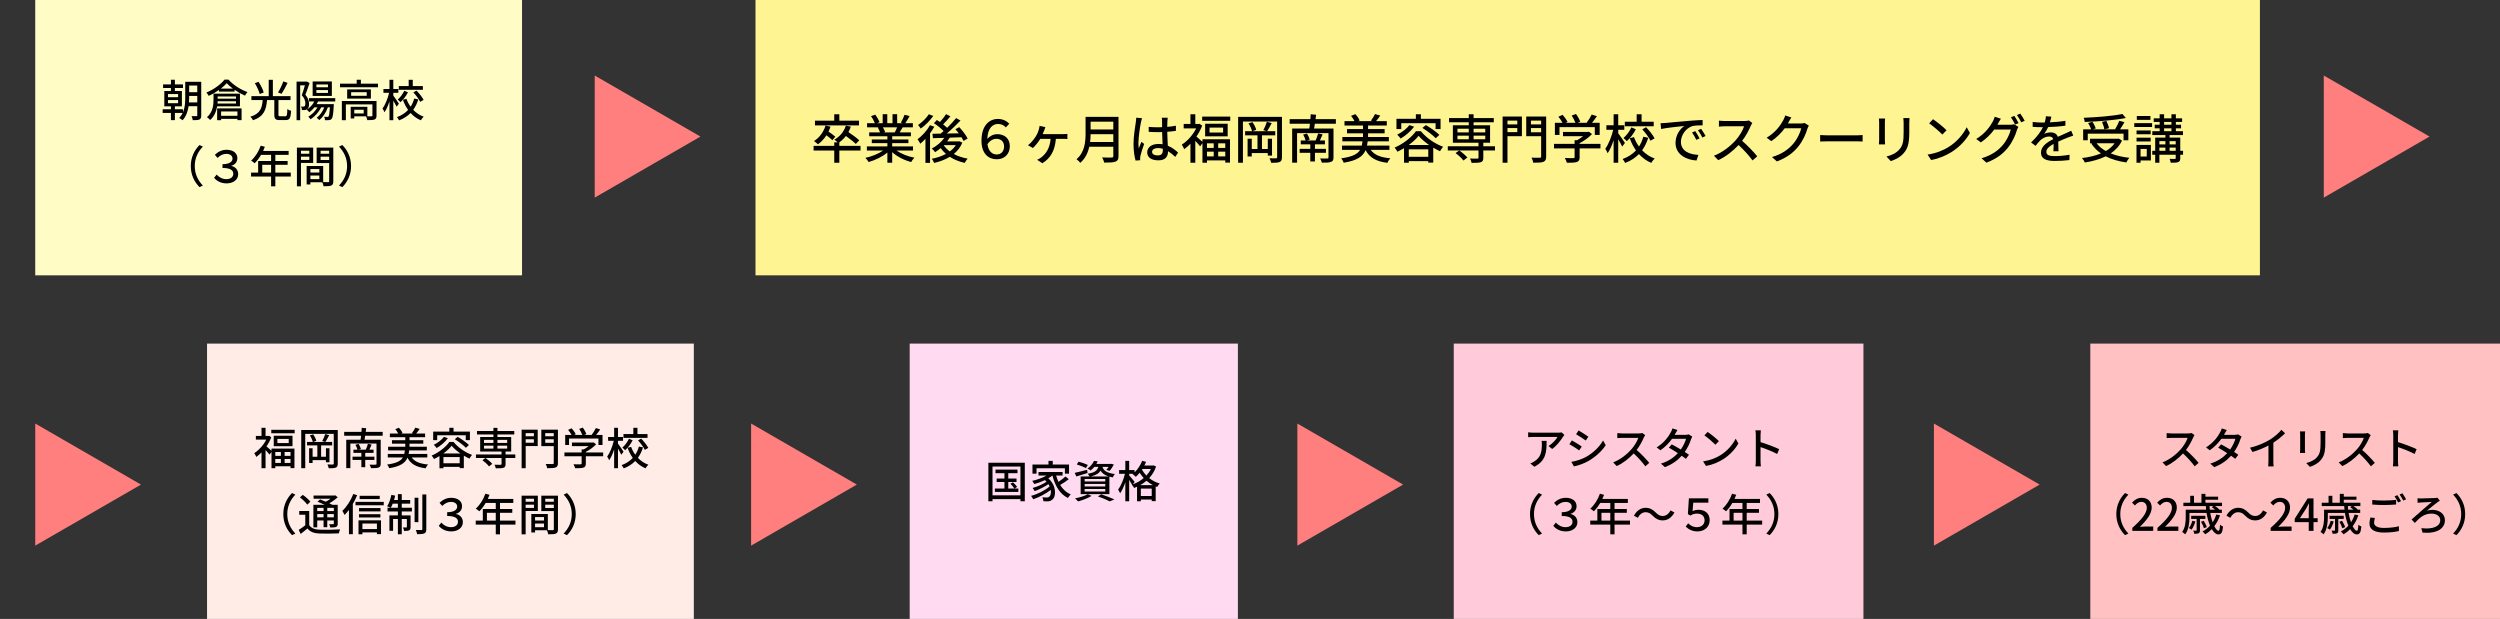 <svg width="1135" height="281" viewBox="0 0 1135 281" fill="none" xmlns="http://www.w3.org/2000/svg">
<rect x="0" y="0" width="1135" height="281" fill="#333333" stroke="none"/>
<path d="M64 220L16 247.713L16 192.287L64 220Z" fill="#FF7E7E"/>
<rect x="16" width="221" height="125" fill="#FFFDC5"/>
<rect x="343" width="683" height="125" fill="#FFF492"/>
<path d="M318 62L270 89.713L270 34.287L318 62Z" fill="#FF7E7E"/>
<path d="M1103 62L1055 89.713L1055 34.287L1103 62Z" fill="#FF7E7E"/>
<rect x="94" y="156" width="221" height="125" fill="#FFECE7"/>
<path d="M127.52 205.22H124.98V206.96H127.52V205.22ZM131.9 206.96V205.22H129.22V206.96H131.9ZM129.22 210.18H131.9V208.38H129.22V210.18ZM124.98 208.38V210.18H127.52V208.38H124.98ZM123.26 204.66V203.68H133.68V212.52H131.9V211.68H124.98V212.56H123.26V205.16L122.38 206.38C121.98 205.86 121.22 204.98 120.56 204.28V212.56H118.72V205.4C117.94 206.2 117.14 206.88 116.34 207.44C116.18 206.96 115.7 206.06 115.44 205.72C117.54 204.4 119.66 202.08 120.88 199.58H116.16V197.9H118.72V194.22H120.56V197.9H121.8L122.12 197.84L123.16 198.52C122.62 199.96 121.86 201.38 120.98 202.66C121.58 203.14 122.7 204.16 123.26 204.66ZM131.08 201.14V199.28H125.94V201.14H131.08ZM124.28 197.82H132.8V202.58H124.28V197.82ZM123.16 195.12H133.78V196.7H123.16V195.12ZM149.58 209.88H147.98V208.9H141.92V210.2H140.34V203.5H141.92V207.36H144.08V202.2H139.4V200.64H142.02C141.84 199.82 141.28 198.58 140.68 197.7L142.16 197.2C142.82 198.08 143.42 199.3 143.6 200.12L142.2 200.64H147.64L146.3 200.24C146.76 199.38 147.36 198.02 147.64 197.08L149.46 197.56C148.88 198.66 148.26 199.86 147.72 200.64H150.8V202.2H145.78V207.36H147.98V203.5H149.58V209.88ZM153.34 195.22V210.46C153.34 211.46 153.12 211.98 152.48 212.28C151.84 212.56 150.86 212.6 149.26 212.6C149.16 212.12 148.88 211.32 148.64 210.86C149.7 210.92 150.76 210.92 151.08 210.9C151.4 210.88 151.52 210.78 151.52 210.44V196.98H138.58V212.56H136.76V195.22H153.34ZM169.98 208.82H165.82V212.1H164.06V208.82H160.04V207.32H164.06V205.6H160.46V204.14H162.3C162.14 203.48 161.74 202.58 161.36 201.92L162.82 201.54C163.26 202.24 163.68 203.2 163.86 203.82L162.8 204.14H166.08C166.42 203.34 166.84 202.24 167.04 201.48L168.72 201.86C168.38 202.64 168.04 203.44 167.7 204.14H169.6V205.6H165.82V207.32H169.98V208.82ZM173.74 197.82H165.78C165.7 198.46 165.6 199.08 165.5 199.64H172.84V210.54C172.84 211.54 172.58 212 171.88 212.26C171.18 212.54 170.02 212.54 168.44 212.54C168.32 212.08 168.04 211.38 167.78 210.94C168.92 211 170.14 210.98 170.48 210.96C170.84 210.96 170.94 210.86 170.94 210.54V201.36H159.06V212.54H157.2V199.64H163.7C163.76 199.1 163.86 198.46 163.92 197.82H156.26V196.08H164.1C164.16 195.42 164.2 194.78 164.22 194.22L166.26 194.42C166.2 194.96 166.12 195.52 166.04 196.08H173.74V197.82ZM194 207.7H186.92C188.28 209.62 190.7 210.58 194.34 210.88C193.94 211.3 193.44 212.08 193.22 212.6C189 212.08 186.48 210.66 184.98 207.8C183.96 210.2 181.78 211.74 176.7 212.56C176.56 212.08 176.12 211.32 175.76 210.9C179.98 210.32 181.94 209.3 182.9 207.7H176.06V206.08H183.54C183.66 205.58 183.74 205.06 183.82 204.48H176.2V202.82H184V201.44H177.96V199.84H184V198.5H177V196.84H180.78C180.48 196.18 179.98 195.42 179.48 194.84L181.1 194.18C181.78 194.88 182.46 195.86 182.72 196.6L182.18 196.84H187.66L187 196.64C187.54 195.94 188.22 194.9 188.56 194.16L190.52 194.72C190.02 195.5 189.44 196.26 188.92 196.84H193V198.5H185.92V199.84H192.18V201.44H185.92V202.82H193.78V204.48H185.78C185.7 205.04 185.62 205.58 185.52 206.08H194V207.7ZM198.48 197.62V199.82H196.66V195.94H204V194.22H205.9V195.94H213.34V199.82H211.46V197.62H198.48ZM206.48 199.4L207.8 198.32C209.54 199.36 211.8 200.92 212.9 202.04L211.52 203.3C210.48 202.18 208.28 200.52 206.48 199.4ZM201.56 198.34L203.34 198.94C202.06 200.68 200.06 202.36 198.24 203.42C197.98 203.02 197.32 202.28 196.94 201.94C198.68 201.1 200.5 199.74 201.56 198.34ZM201.3 205.86H209.02C207.44 204.76 206 203.54 205.04 202.38C204.18 203.5 202.86 204.74 201.3 205.86ZM201.32 210.32H208.7V207.5H201.32V210.32ZM204.02 200.64H205.9C208 203.22 211.26 205.42 214.3 206.52C213.86 207 213.44 207.68 213.14 208.22C212.32 207.84 211.44 207.38 210.58 206.86V212.52H208.7V211.96H201.32V212.58H199.52V207.06C198.72 207.54 197.86 208 197.02 208.4C196.8 207.96 196.34 207.24 195.96 206.84C199.28 205.44 202.5 202.84 204.02 200.64ZM223.48 210.6L222 211.74C221.42 210.92 220.12 209.72 219.02 208.92L220.42 207.92C221.52 208.68 222.84 209.8 223.48 210.6ZM219.74 202.32V203.68H224.02V202.32H219.74ZM219.74 199.7V201.08H224.02V199.7H219.74ZM230.26 199.7H225.84V201.08H230.26V199.7ZM230.26 203.68V202.32H225.84V203.68H230.26ZM233.94 206.34V207.92H229.52V210.7C229.52 211.64 229.32 212.1 228.6 212.36C227.86 212.6 226.74 212.62 225.1 212.62C225 212.12 224.74 211.44 224.5 210.98C225.7 211.02 226.94 211.02 227.28 211.02C227.6 211 227.7 210.92 227.7 210.64V207.92H216.08V206.34H227.7V205H218V198.4H224.02V197.26H216.56V195.68H224.02V194.24H225.84V195.68H233.48V197.26H225.84V198.4H232.08V205H229.52V206.34H233.94ZM242.38 196.64H238.66V198.06H242.38V196.64ZM238.66 201H242.38V199.44H238.66V201ZM244.12 195.08V202.52H238.66V212.56H236.82V195.08H244.12ZM247.54 201.04H251.4V199.44H247.54V201.04ZM251.4 196.64H247.54V198.06H251.4V196.64ZM253.3 195.08V210.18C253.3 211.34 253.04 211.9 252.28 212.22C251.5 212.52 250.28 212.56 248.42 212.56C248.36 212.04 248.04 211.16 247.76 210.64C249.08 210.7 250.48 210.68 250.88 210.68C251.28 210.66 251.4 210.54 251.4 210.18V202.54H245.76V195.08H253.3ZM258.34 199.1V202.04H256.6V197.46H259.48C259.12 196.74 258.5 195.84 257.92 195.16L259.52 194.44C260.24 195.24 261.04 196.36 261.38 197.12L260.66 197.46H264.36C264.08 196.66 263.5 195.56 262.96 194.72L264.58 194.12C265.26 195.02 265.94 196.28 266.2 197.08L265.22 197.46H268.6C269.3 196.54 270.08 195.28 270.54 194.34L272.5 194.96C271.92 195.82 271.26 196.7 270.64 197.46H273.54V202.04H271.7V199.1H258.34ZM273.84 205.42V207.14H265.96V210.48C265.96 211.5 265.7 212.02 264.88 212.3C264.06 212.56 262.88 212.58 261.14 212.58C261 212.06 260.64 211.3 260.36 210.78C261.76 210.84 263.16 210.84 263.56 210.82C263.96 210.8 264.06 210.72 264.06 210.42V207.14H256.26V205.42H264.06V204.04H265C265.78 203.62 266.58 203.08 267.26 202.54H259.66V200.92H269.04L269.44 200.82L270.64 201.72C269.44 203 267.68 204.28 265.96 205.16V205.42H273.84ZM293.98 197.06V198.78H283.06V197.06H287.54V194.22H289.4V197.06H293.98ZM289.66 199.94L291.1 199.14C292.34 200.4 293.72 202.14 294.32 203.34L292.76 204.24C292.22 203.06 290.88 201.26 289.66 199.94ZM285.54 199.2L287.22 199.9C286.38 201.56 285.12 203.26 283.8 204.4C283.52 204.04 282.92 203.5 282.54 203.22C283.74 202.22 284.9 200.6 285.54 199.2ZM283.1 205.08L282.06 206.46C281.76 205.8 281.14 204.66 280.56 203.68V212.56H278.82V204.04C278.18 205.98 277.4 207.78 276.56 208.96C276.38 208.44 275.96 207.72 275.66 207.3C276.88 205.64 278.06 202.68 278.66 200.12H276.08V198.4H278.82V194.22H280.56V198.4H282.86V200.12H280.56V201.4C281.12 202.12 282.74 204.52 283.1 205.08ZM290.04 202.74L291.92 203.12C291.38 204.86 290.62 206.46 289.6 207.86C290.9 209.24 292.5 210.32 294.36 210.98C293.94 211.34 293.34 212.12 293.06 212.62C291.24 211.86 289.7 210.72 288.4 209.3C287.02 210.7 285.32 211.84 283.18 212.64C282.98 212.22 282.52 211.52 282.22 211.16C284.32 210.42 286 209.28 287.28 207.9C286.3 206.54 285.52 205 284.92 203.32L286.52 202.86C286.98 204.14 287.62 205.36 288.42 206.44C289.16 205.32 289.7 204.06 290.04 202.74ZM132.58 242.96C130.3 240.66 128.62 237.46 128.62 233.4C128.62 229.34 130.3 226.14 132.58 223.84L134.1 224.56C131.92 226.84 130.42 229.72 130.42 233.4C130.42 237.08 131.92 239.96 134.1 242.24L132.58 242.96ZM146.9 230.56H144.02V232.02H146.9V230.56ZM151.56 232.02V230.56H148.58V232.02H151.56ZM148.58 234.88H151.56V233.38H148.58V234.88ZM144.02 234.88H146.9V233.38H144.02V234.88ZM144.02 236.28V239.42H142.28V229.18H147.42C146.34 228.66 145.14 228.14 144.12 227.74L145.32 226.74C146.1 227.02 147.02 227.38 147.9 227.76C148.66 227.38 149.44 226.9 150.1 226.42H142.36V224.96H151.82L152.2 224.86L153.32 225.76C152.28 226.72 150.9 227.72 149.5 228.48C150.02 228.72 150.48 228.96 150.86 229.18H153.32V237.7C153.32 238.54 153.18 238.96 152.6 239.22C152.04 239.46 151.2 239.48 149.92 239.48C149.86 239.02 149.64 238.4 149.42 237.98C150.26 238.02 151.02 238 151.26 238C151.48 238 151.56 237.92 151.56 237.68V236.28H148.58V239.36H146.9V236.28H144.02ZM140.88 227.78L139.5 229.12C138.86 228.14 137.42 226.74 136.16 225.82L137.46 224.66C138.7 225.52 140.2 226.82 140.88 227.78ZM140.38 231.98V238.38C141.24 239.78 142.82 240.38 145.02 240.48C147.28 240.58 151.88 240.52 154.42 240.34C154.22 240.76 153.92 241.62 153.82 242.16C151.52 242.26 147.32 242.3 145 242.22C142.52 242.12 140.8 241.46 139.58 239.92C138.62 240.74 137.62 241.56 136.5 242.4L135.62 240.56C136.54 240 137.64 239.24 138.6 238.48V233.7H135.86V231.98H140.38ZM172.4 225.08V226.58H163.28V225.08H172.4ZM160.4 224.26L162.14 224.82C161.6 226.16 160.92 227.52 160.18 228.8V242.52H158.42V231.48C157.78 232.34 157.12 233.12 156.46 233.8C156.28 233.38 155.74 232.38 155.44 231.92C157.4 230.08 159.28 227.2 160.4 224.26ZM171.12 237.7H164.54V240.2H171.12V237.7ZM162.76 242.56V236.24H172.98V242.5H171.12V241.7H164.54V242.56H162.76ZM163 234.94V233.46H172.7V234.94H163ZM172.76 230.66V232.16H163V230.66H172.76ZM161.4 227.86H174.22V229.4H161.4V227.86ZM177.42 230.5H180.64V228.68H178.3C178.04 229.36 177.74 230 177.42 230.5ZM182.4 228.68V230.5H187V232.2H182.4V233.98H186.4V239.24C186.4 240 186.28 240.48 185.76 240.76C185.24 241.04 184.48 241.06 183.44 241.04C183.4 240.58 183.18 239.9 182.94 239.46C183.66 239.48 184.26 239.48 184.46 239.46C184.66 239.46 184.72 239.4 184.72 239.2V235.64H182.4V242.56H180.64V235.64H178.46V240.98H176.8V233.98H180.64V232.2H175.94V230.5H177.32C176.94 230.28 176.2 230.02 175.76 229.86C176.64 228.54 177.3 226.56 177.68 224.66L179.42 225.02C179.26 225.68 179.08 226.36 178.9 227H180.64V224.34H182.4V227H186.22V228.68H182.4ZM189.94 225.98V237.04H188.22V225.98H189.94ZM191.74 224.5H193.54V240.2C193.54 241.32 193.3 241.84 192.64 242.16C192 242.48 190.88 242.52 189.38 242.52C189.3 242.02 189.04 241.16 188.78 240.62C189.9 240.66 190.98 240.66 191.32 240.64C191.64 240.64 191.74 240.54 191.74 240.22V224.5ZM204.92 241.26C202.18 241.26 200.34 240.1 199.2 238.72L200.36 237.26C201.46 238.52 203 239.34 204.78 239.34C206.58 239.34 207.92 238.42 207.92 236.92C207.92 235.3 206.62 234.26 203.02 234.26V232.54C206.22 232.54 207.56 231.36 207.56 230.02C207.56 228.76 206.56 227.86 204.74 227.86C203.34 227.86 201.98 228.46 200.78 229.7L199.54 228.28C201 226.88 202.78 226 204.82 226C207.86 226 209.76 227.52 209.76 229.78C209.76 231.5 208.74 232.76 207.04 233.26V233.34C208.82 233.72 210.14 235.06 210.14 237.08C210.14 239.66 207.78 241.26 204.92 241.26ZM221.06 236.36H225.08V232.82H221.06V236.36ZM234.02 236.36V238.16H227V242.58H225.08V238.16H215.98V236.36H219.2V231.08H225.08V228.32H220.5C219.64 229.8 218.64 231.12 217.62 232.12C217.26 231.8 216.46 231.2 216 230.92C217.84 229.34 219.44 226.8 220.36 224.14L222.24 224.64C222 225.26 221.72 225.92 221.46 226.52H233.04V228.32H227V231.08H232.58V232.82H227V236.36H234.02ZM242.42 226.42H238.64V227.8H242.42V226.42ZM238.64 230.6H242.42V229.12H238.64V230.6ZM244.18 231.98H238.64V242.58H236.8V225.02H244.18V231.98ZM247.54 230.64H251.44V229.12H247.54V230.64ZM251.44 226.42H247.54V227.8H251.44V226.42ZM242.92 239.34H246.98V237.68H242.92V239.34ZM246.98 234.76H242.92V236.32H246.98V234.76ZM253.32 225.02V240.26C253.32 241.32 253.1 241.92 252.38 242.24C251.68 242.54 250.58 242.56 248.9 242.56C248.82 242.06 248.56 241.26 248.32 240.74H242.92V241.74H241.22V233.36H248.72V240.68C249.7 240.72 250.66 240.7 250.98 240.7C251.34 240.68 251.44 240.58 251.44 240.24V232.02H245.76V225.02H253.32ZM257.42 223.84C259.7 226.14 261.38 229.34 261.38 233.4C261.38 237.46 259.7 240.66 257.42 242.96L255.9 242.24C258.08 239.96 259.58 237.08 259.58 233.4C259.58 229.72 258.08 226.84 255.9 224.56L257.42 223.84Z" fill="black"/>
<path d="M389 220L341 247.713L341 192.287L389 220Z" fill="#FF7E7E"/>
<path d="M637 220L589 247.713L589 192.287L637 220Z" fill="#FF7E7E"/>
<rect x="660" y="156" width="186" height="125" fill="#FFCADA"/>
<path d="M699.88 200.14H702.16C702.16 205.36 701.86 209.2 696.6 211.9L694.76 210.4C695.34 210.2 696.04 209.88 696.68 209.42C699.54 207.58 700 205.06 700 201.74C700 201.2 699.98 200.72 699.88 200.14ZM708.98 196.3L710.24 197.48C710.06 197.7 709.74 198.08 709.58 198.32C708.72 199.78 706.82 202.32 704.68 203.84L703.02 202.5C704.76 201.48 706.52 199.5 707.1 198.36H696.12C695.34 198.36 694.64 198.42 693.78 198.48V196.26C694.52 196.36 695.34 196.44 696.12 196.44H707.3C707.76 196.44 708.66 196.38 708.98 196.3ZM716.68 195.42C717.92 196.12 720.18 197.6 721.12 198.28L719.94 200C718.92 199.26 716.78 197.84 715.54 197.14L716.68 195.42ZM713.38 209.68C715.6 209.3 718.04 208.56 720.14 207.4C723.48 205.5 726.18 202.82 727.8 199.98L729 202.1C727.22 204.82 724.44 207.38 721.2 209.26C719.18 210.44 716.38 211.4 714.56 211.74L713.38 209.68ZM713.64 199.96C714.9 200.64 717.18 202.04 718.12 202.7L716.96 204.48C715.9 203.72 713.78 202.36 712.5 201.68L713.64 199.96ZM745.6 196.58L746.9 197.54C746.76 197.74 746.46 198.24 746.32 198.58C745.62 200.22 744.44 202.48 743.04 204.28C745.1 206.04 747.52 208.62 748.76 210.14L746.98 211.7C745.68 209.9 743.68 207.7 741.7 205.86C739.56 208.14 736.88 210.28 734 211.6L732.38 209.92C735.62 208.68 738.62 206.28 740.6 204.06C741.96 202.54 743.3 200.34 743.78 198.78H736.44C735.66 198.78 734.58 198.88 734.26 198.9V196.64C734.66 196.7 735.82 196.78 736.44 196.78H743.86C744.6 196.78 745.26 196.7 745.6 196.58ZM766.66 197.2L768.28 198.2C768.1 198.54 767.86 199.04 767.72 199.44C767.22 201.1 766.24 203.22 764.88 205.18C765.62 205.66 766.3 206.1 766.8 206.46L765.4 208.3C764.92 207.9 764.26 207.42 763.5 206.9C761.72 208.92 759.28 210.78 755.88 212.08L754.06 210.48C757.58 209.42 760.02 207.6 761.76 205.74C760.28 204.78 758.74 203.84 757.66 203.24L758.98 201.74C760.1 202.32 761.64 203.2 763.1 204.08C764.2 202.5 765.1 200.62 765.46 199.22H759.1C757.78 201.04 755.98 202.96 753.84 204.42L752.12 203.12C755.6 200.98 757.58 198.08 758.52 196.3C758.78 195.9 759.14 195.08 759.28 194.5L761.56 195.22C761.18 195.82 760.74 196.58 760.54 196.98L760.3 197.42H765.16C765.72 197.42 766.28 197.34 766.66 197.2ZM775.26 196.1C776.68 197.04 779.26 199.12 780.38 200.28L778.8 201.9C777.76 200.84 775.28 198.68 773.8 197.66L775.26 196.1ZM773.2 209.48C776.54 208.98 779.14 207.86 781.06 206.68C784.28 204.7 786.78 201.7 788 199.14L789.22 201.32C787.78 203.9 785.32 206.64 782.2 208.56C780.18 209.8 777.64 210.98 774.54 211.54L773.2 209.48ZM807.74 203.92L806.84 206.1C804.72 204.96 801.48 203.7 799.28 202.98V209.16C799.28 209.78 799.34 211 799.44 211.72H796.98C797.08 211.02 797.14 209.94 797.14 209.16V197.6C797.14 196.96 797.08 196.04 796.96 195.36H799.42C799.36 196.02 799.28 196.9 799.28 197.6V200.72C801.92 201.52 805.74 202.94 807.74 203.92ZM698.58 242.96C696.3 240.66 694.62 237.46 694.62 233.4C694.62 229.34 696.3 226.14 698.58 223.84L700.1 224.56C697.92 226.84 696.42 229.72 696.42 233.4C696.42 237.08 697.92 239.96 700.1 242.24L698.58 242.96ZM710.92 241.26C708.18 241.26 706.34 240.1 705.2 238.72L706.36 237.26C707.46 238.52 709 239.34 710.78 239.34C712.58 239.34 713.92 238.42 713.92 236.92C713.92 235.3 712.62 234.26 709.02 234.26V232.54C712.22 232.54 713.56 231.36 713.56 230.02C713.56 228.76 712.56 227.86 710.74 227.86C709.34 227.86 707.98 228.46 706.78 229.7L705.54 228.28C707 226.88 708.78 226 710.82 226C713.86 226 715.76 227.52 715.76 229.78C715.76 231.5 714.74 232.76 713.04 233.26V233.34C714.82 233.72 716.14 235.06 716.14 237.08C716.14 239.66 713.78 241.26 710.92 241.26ZM727.06 236.36H731.08V232.82H727.06V236.36ZM740.02 236.36V238.16H733V242.58H731.08V238.16H721.98V236.36H725.2V231.08H731.08V228.32H726.5C725.64 229.8 724.64 231.12 723.62 232.12C723.26 231.8 722.46 231.2 722 230.92C723.84 229.34 725.44 226.8 726.36 224.14L728.24 224.64C728 225.26 727.72 225.92 727.46 226.52H739.04V228.32H733V231.08H738.58V232.82H733V236.36H740.02ZM754.9 236.26C753.04 236.26 751.68 235.52 750.28 234.1C749.3 233.12 748.5 232.54 747.08 232.54C745.62 232.54 744.36 233.56 743.56 235.08L741.8 234.12C743.1 231.76 744.98 230.54 747.1 230.54C748.96 230.54 750.32 231.28 751.72 232.7C752.7 233.68 753.5 234.26 754.92 234.26C756.38 234.26 757.64 233.24 758.44 231.72L760.2 232.68C758.9 235.04 757.02 236.26 754.9 236.26ZM770.7 241.26C768.18 241.26 766.58 240.3 765.3 239.04L766.44 237.58C767.48 238.62 768.68 239.34 770.48 239.34C772.32 239.34 773.88 238.2 773.88 236.22C773.88 234.3 772.48 233.18 770.56 233.18C769.34 233.18 768.44 233.4 767.44 234.08L766.3 233.38L766.76 226.24H775.6V228.2H768.74L768.42 232.08C769.24 231.64 770.08 231.44 771.16 231.44C773.86 231.44 776.2 232.96 776.2 236.14C776.2 239.44 773.56 241.26 770.7 241.26ZM787.06 236.36H791.08V232.82H787.06V236.36ZM800.02 236.36V238.16H793V242.58H791.08V238.16H781.98V236.36H785.2V231.08H791.08V228.32H786.5C785.64 229.8 784.64 231.12 783.62 232.12C783.26 231.8 782.46 231.2 782 230.92C783.84 229.34 785.44 226.8 786.36 224.14L788.24 224.64C788 225.26 787.72 225.92 787.46 226.52H799.04V228.32H793V231.08H798.58V232.82H793V236.36H800.02ZM803.42 223.84C805.7 226.14 807.38 229.34 807.38 233.4C807.38 237.46 805.7 240.66 803.42 242.96L801.9 242.24C804.08 239.96 805.58 237.08 805.58 233.4C805.58 229.72 804.08 226.84 801.9 224.56L803.42 223.84Z" fill="black"/>
<path d="M926 220L878 247.713L878 192.287L926 220Z" fill="#FF7E7E"/>
<rect x="949" y="156" width="186" height="125" fill="#FFC1C1"/>
<path d="M995 196.58L996.3 197.54C996.16 197.74 995.86 198.24 995.72 198.58C995.02 200.22 993.84 202.48 992.44 204.28C994.5 206.04 996.92 208.62 998.16 210.14L996.38 211.7C995.08 209.9 993.08 207.7 991.1 205.86C988.96 208.14 986.28 210.28 983.4 211.6L981.78 209.92C985.02 208.68 988.02 206.28 990 204.06C991.36 202.54 992.7 200.34 993.18 198.78H985.84C985.06 198.78 983.98 198.88 983.66 198.9V196.64C984.06 196.7 985.22 196.78 985.84 196.78H993.26C994 196.78 994.66 196.7 995 196.58ZM1016.06 197.2L1017.68 198.2C1017.5 198.54 1017.26 199.04 1017.12 199.44C1016.62 201.1 1015.64 203.22 1014.28 205.18C1015.02 205.66 1015.7 206.1 1016.2 206.46L1014.8 208.3C1014.32 207.9 1013.66 207.42 1012.9 206.9C1011.12 208.92 1008.68 210.78 1005.28 212.08L1003.46 210.48C1006.98 209.42 1009.42 207.6 1011.16 205.74C1009.68 204.78 1008.14 203.84 1007.06 203.24L1008.38 201.74C1009.5 202.32 1011.04 203.2 1012.5 204.08C1013.6 202.5 1014.5 200.62 1014.86 199.22H1008.5C1007.18 201.04 1005.38 202.96 1003.24 204.42L1001.52 203.12C1005 200.98 1006.98 198.08 1007.92 196.3C1008.18 195.9 1008.54 195.08 1008.68 194.5L1010.96 195.22C1010.58 195.82 1010.14 196.58 1009.94 196.98L1009.7 197.42H1014.56C1015.12 197.42 1015.68 197.34 1016.06 197.2ZM1032.1 200.98V209.38C1032.1 210.2 1032.14 211.3 1032.24 211.74H1029.76C1029.82 211.3 1029.88 210.2 1029.88 209.38V202.26C1027.78 203.38 1025.12 204.5 1022.64 205.2L1021.5 203.26C1024.92 202.48 1028.3 201 1030.52 199.62C1032.54 198.36 1034.62 196.58 1035.74 195.14L1037.44 196.68C1036 198.12 1034.12 199.68 1032.1 200.98ZM1044.2 195.84H1046.52C1046.48 196.26 1046.44 196.76 1046.44 197.32V204.02C1046.44 204.54 1046.48 205.24 1046.52 205.64H1044.18C1044.2 205.3 1044.28 204.6 1044.28 204.02V197.32C1044.28 196.96 1044.24 196.26 1044.2 195.84ZM1053.42 195.68H1055.76C1055.72 196.2 1055.68 196.8 1055.68 197.52V201.08C1055.68 205.66 1054.96 207.36 1053.48 209.04C1052.18 210.56 1050.16 211.46 1048.7 211.96L1047.04 210.22C1048.94 209.74 1050.66 208.98 1051.88 207.6C1053.28 206.02 1053.54 204.46 1053.54 200.96V197.52C1053.54 196.8 1053.48 196.2 1053.42 195.68ZM1075 196.58L1076.3 197.54C1076.16 197.74 1075.86 198.24 1075.72 198.58C1075.02 200.22 1073.84 202.48 1072.44 204.28C1074.5 206.04 1076.92 208.62 1078.16 210.14L1076.38 211.7C1075.08 209.9 1073.08 207.7 1071.1 205.86C1068.96 208.14 1066.28 210.28 1063.4 211.6L1061.78 209.92C1065.02 208.68 1068.02 206.28 1070 204.06C1071.36 202.54 1072.7 200.34 1073.18 198.78H1065.84C1065.06 198.78 1063.98 198.88 1063.66 198.9V196.64C1064.06 196.7 1065.22 196.78 1065.84 196.78H1073.26C1074 196.78 1074.66 196.7 1075 196.58ZM1097.14 203.92L1096.24 206.1C1094.12 204.96 1090.88 203.7 1088.68 202.98V209.16C1088.68 209.78 1088.74 211 1088.84 211.72H1086.38C1086.48 211.02 1086.54 209.94 1086.54 209.16V197.6C1086.54 196.96 1086.48 196.04 1086.36 195.36H1088.82C1088.76 196.02 1088.68 196.9 1088.68 197.6V200.72C1091.32 201.52 1095.14 202.94 1097.14 203.92ZM964.768 242.96C962.488 240.66 960.808 237.46 960.808 233.4C960.808 229.34 962.488 226.14 964.768 223.84L966.288 224.56C964.108 226.84 962.608 229.72 962.608 233.4C962.608 237.08 964.108 239.96 966.288 242.24L964.768 242.96ZM968.068 241V239.66C972.408 235.82 974.648 232.96 974.648 230.54C974.648 228.94 973.788 227.84 972.148 227.84C970.988 227.84 970.028 228.58 969.248 229.48L967.948 228.2C969.208 226.84 970.508 226 972.428 226C975.128 226 976.868 227.76 976.868 230.42C976.868 233.26 974.608 236.2 971.488 239.18C972.248 239.1 973.168 239.04 973.888 239.04H977.568V241H968.068ZM979.474 241V239.66C983.814 235.82 986.054 232.96 986.054 230.54C986.054 228.94 985.194 227.84 983.554 227.84C982.394 227.84 981.434 228.58 980.654 229.48L979.354 228.2C980.614 226.84 981.914 226 983.834 226C986.534 226 988.274 227.76 988.274 230.42C988.274 233.26 986.014 236.2 982.894 239.18C983.654 239.1 984.574 239.04 985.294 239.04H988.974V241H979.474ZM995.32 236.44L996.7 236.74C996.32 238.12 995.64 239.56 994.96 240.48C994.7 240.28 994.12 239.9 993.76 239.74C994.48 238.86 995 237.66 995.32 236.44ZM1001.24 235.6H998.78V240.7C998.78 241.44 998.68 241.82 998.22 242.06C997.76 242.32 997.1 242.34 996.22 242.34C996.14 241.9 995.92 241.32 995.72 240.9C996.34 240.92 996.86 240.92 997.04 240.92C997.24 240.9 997.28 240.86 997.28 240.68V235.6H994.8V234.18H1001.24V235.6ZM1001.86 239.3L1000.6 239.82C1000.38 239.04 999.84 237.8 999.26 236.88L1000.48 236.44C1001.04 237.32 1001.66 238.54 1001.86 239.3ZM1004.86 229.76H1003.12C1003.16 230.32 1003.2 230.86 1003.26 231.4H1005.66C1005.2 231 1004.66 230.6 1004.16 230.3L1004.86 229.76ZM1006.22 233.58L1007.88 233.96C1007.26 235.84 1006.38 237.48 1005.3 238.88C1005.96 240.2 1006.66 240.98 1007.22 240.98C1007.62 240.98 1007.8 240.14 1007.9 238.22C1008.26 238.58 1008.82 238.88 1009.26 239.04C1009 241.86 1008.42 242.62 1007.1 242.62C1006.06 242.62 1005.04 241.7 1004.16 240.22C1003.26 241.14 1002.28 241.94 1001.2 242.58C1000.94 242.24 1000.32 241.6 999.94 241.3C1001.24 240.6 1002.4 239.72 1003.36 238.66C1002.68 237.02 1002.12 235.04 1001.78 232.88H994.02V234.8C994.02 237.1 993.72 240.42 992.08 242.6C991.82 242.28 991.06 241.7 990.7 241.5C992.16 239.52 992.32 236.78 992.32 234.78V231.4H1001.58C1001.52 230.86 1001.48 230.32 1001.46 229.76H991.26V228.24H994.36V225.1H996.08V228.24H999.46V224.22H1001.26V225.5H1007.02V226.88H1001.26V228.24H1008.8V229.76H1005.64C1006.38 230.24 1007.16 230.84 1007.56 231.28L1007.44 231.4H1008.72V232.88H1003.46C1003.7 234.46 1004.1 235.92 1004.56 237.14C1005.26 236.06 1005.8 234.9 1006.22 233.58ZM1023.9 236.26C1022.04 236.26 1020.68 235.52 1019.28 234.1C1018.3 233.12 1017.5 232.54 1016.08 232.54C1014.62 232.54 1013.36 233.56 1012.56 235.08L1010.8 234.12C1012.1 231.76 1013.98 230.54 1016.1 230.54C1017.96 230.54 1019.32 231.28 1020.72 232.7C1021.7 233.68 1022.5 234.26 1023.92 234.26C1025.38 234.26 1026.64 233.24 1027.44 231.72L1029.2 232.68C1027.9 235.04 1026.02 236.26 1023.9 236.26ZM1030.88 241V239.66C1035.22 235.82 1037.46 232.96 1037.46 230.54C1037.46 228.94 1036.6 227.84 1034.96 227.84C1033.8 227.84 1032.84 228.58 1032.06 229.48L1030.76 228.2C1032.02 226.84 1033.32 226 1035.24 226C1037.94 226 1039.68 227.76 1039.68 230.42C1039.68 233.26 1037.42 236.2 1034.3 239.18C1035.06 239.1 1035.98 239.04 1036.7 239.04H1040.38V241H1030.88ZM1044.13 235.26H1048.17V231.4C1048.17 230.6 1048.25 229.36 1048.29 228.56H1048.21C1047.85 229.3 1047.45 230.06 1047.03 230.82L1044.13 235.26ZM1052.21 235.26V237.04H1050.33V241H1048.17V237.04H1041.81V235.5L1047.67 226.28H1050.33V235.26H1052.21ZM1058.13 236.44L1059.51 236.74C1059.13 238.12 1058.45 239.56 1057.77 240.48C1057.51 240.28 1056.93 239.9 1056.57 239.74C1057.29 238.86 1057.81 237.66 1058.13 236.44ZM1064.05 235.6H1061.59V240.7C1061.59 241.44 1061.49 241.82 1061.03 242.06C1060.57 242.32 1059.91 242.34 1059.03 242.34C1058.95 241.9 1058.73 241.32 1058.53 240.9C1059.15 240.92 1059.67 240.92 1059.85 240.92C1060.05 240.9 1060.09 240.86 1060.09 240.68V235.6H1057.61V234.18H1064.05V235.6ZM1064.67 239.3L1063.41 239.82C1063.19 239.04 1062.65 237.8 1062.07 236.88L1063.29 236.44C1063.85 237.32 1064.47 238.54 1064.67 239.3ZM1067.67 229.76H1065.93C1065.97 230.32 1066.01 230.86 1066.07 231.4H1068.47C1068.01 231 1067.47 230.6 1066.97 230.3L1067.67 229.76ZM1069.03 233.58L1070.69 233.96C1070.07 235.84 1069.19 237.48 1068.11 238.88C1068.77 240.2 1069.47 240.98 1070.03 240.98C1070.43 240.98 1070.61 240.14 1070.71 238.22C1071.07 238.58 1071.63 238.88 1072.07 239.04C1071.81 241.86 1071.23 242.62 1069.91 242.62C1068.87 242.62 1067.85 241.7 1066.97 240.22C1066.07 241.14 1065.09 241.94 1064.01 242.58C1063.75 242.24 1063.13 241.6 1062.75 241.3C1064.05 240.6 1065.21 239.72 1066.17 238.66C1065.49 237.02 1064.93 235.04 1064.59 232.88H1056.83V234.8C1056.83 237.1 1056.53 240.42 1054.89 242.6C1054.63 242.28 1053.87 241.7 1053.51 241.5C1054.97 239.52 1055.13 236.78 1055.13 234.78V231.4H1064.39C1064.33 230.86 1064.29 230.32 1064.27 229.76H1054.07V228.24H1057.17V225.1H1058.89V228.24H1062.27V224.22H1064.07V225.5H1069.83V226.88H1064.07V228.24H1071.61V229.76H1068.45C1069.19 230.24 1069.97 230.84 1070.37 231.28L1070.25 231.4H1071.53V232.88H1066.27C1066.51 234.46 1066.91 235.92 1067.37 237.14C1068.07 236.06 1068.61 234.9 1069.03 233.58ZM1088.43 224.8C1088.93 225.52 1089.65 226.76 1090.05 227.54L1088.73 228.12C1088.33 227.3 1087.69 226.1 1087.13 225.34L1088.43 224.8ZM1090.71 223.96C1091.23 224.7 1091.99 225.96 1092.37 226.68L1091.07 227.26C1090.63 226.4 1089.99 225.24 1089.41 224.5L1090.71 223.96ZM1077.01 229.06V226.98C1078.45 227.16 1080.29 227.24 1082.31 227.24C1084.25 227.24 1086.37 227.1 1087.83 226.96V229.04C1086.47 229.14 1084.17 229.28 1082.33 229.28C1080.31 229.28 1078.61 229.18 1077.01 229.06ZM1076.15 234.96L1078.21 235.16C1077.99 235.92 1077.83 236.58 1077.83 237.3C1077.83 238.68 1079.21 239.68 1082.25 239.68C1084.95 239.68 1087.49 239.38 1089.09 238.9L1089.11 241.08C1087.57 241.48 1085.11 241.78 1082.31 241.78C1078.05 241.78 1075.75 240.36 1075.75 237.76C1075.75 236.68 1075.97 235.74 1076.15 234.96ZM1097.53 226.22C1097.89 226.26 1098.37 226.3 1098.97 226.3C1100.01 226.3 1104.05 226.2 1105.33 226.12C1105.73 226.1 1106.25 226.04 1106.57 225.94L1107.69 227.34C1107.37 227.5 1106.95 227.8 1106.71 227.96C1105.39 228.96 1103.23 230.64 1101.75 231.92C1102.63 231.58 1103.53 231.48 1104.29 231.48C1107.61 231.48 1109.99 233.4 1109.99 236.16C1109.99 240 1106.41 242.34 1099.87 241.82L1099.27 239.78C1104.47 240.42 1107.87 239.02 1107.87 236.14C1107.87 234.4 1106.31 233.18 1103.89 233.18C1100.37 233.18 1098.31 235.26 1096.33 237.42L1094.85 235.86C1097.47 233.44 1102.37 229.34 1104.01 227.88C1102.85 227.92 1100.03 228.06 1099.07 228.12C1098.59 228.16 1098.03 228.22 1097.61 228.28L1097.53 226.22ZM1115.23 223.84C1117.51 226.14 1119.19 229.34 1119.19 233.4C1119.19 237.46 1117.51 240.66 1115.23 242.96L1113.71 242.24C1115.89 239.96 1117.39 237.08 1117.39 233.4C1117.39 229.72 1115.89 226.84 1113.71 224.56L1115.23 223.84Z" fill="black"/>
<rect x="413" y="156" width="149" height="125" fill="#FFDAF0"/>
<path d="M460.56 221.8H462.34V223.34H451.68V221.8H456.02V218.84H452.48V217.26H456.02V214.84H451.96V213.2H461.94V214.84H457.76V217.26H461.5V218.84H457.76V221.8H460.52C460.16 221.18 459.4 220.28 458.74 219.62L459.92 218.98C460.6 219.6 461.4 220.5 461.78 221.06L460.56 221.8ZM450.6 224.88H463.28V211.8H450.6V224.88ZM448.72 210.08H465.26V227.58H463.28V226.6H450.6V227.58H448.72V210.08ZM470.58 212.6V215.06H468.74V210.9H476.02V209.22H477.94V210.9H485.34V215.06H483.46V212.6H470.58ZM483.76 216.32L485.22 217.56C484.06 218.48 482.58 219.46 481.32 220.16C482.5 222.1 484.1 223.62 486.14 224.46C485.7 224.84 485.12 225.56 484.84 226.08C481.16 224.3 479 220.56 477.8 215.88H477.76C477.22 216.34 476.58 216.78 475.92 217.16C479.7 220.46 479.62 225.48 477.68 226.88C476.98 227.44 476.4 227.62 475.44 227.62C474.94 227.62 474.34 227.6 473.72 227.56C473.68 227.06 473.52 226.32 473.2 225.78C473.92 225.86 474.58 225.88 475.06 225.88C475.58 225.88 476 225.84 476.38 225.48C476.98 225.04 477.28 223.84 477.04 222.42C474.86 224.12 471.72 225.78 469.08 226.66C468.84 226.22 468.46 225.52 468.1 225.12C471.04 224.36 474.56 222.6 476.54 220.82C476.38 220.48 476.2 220.14 476 219.8C474.3 220.98 471.74 222.26 469.74 222.98C469.54 222.54 469.14 221.92 468.8 221.54C470.86 221 473.62 219.8 475.14 218.68C474.92 218.44 474.68 218.2 474.4 217.98C472.86 218.72 471.16 219.32 469.58 219.76C469.4 219.42 468.9 218.64 468.6 218.32C470.88 217.8 473.34 216.96 475.16 215.88H471.48V214.28H482.42V215.88H479.48C479.76 216.88 480.12 217.86 480.54 218.76C481.68 218.02 482.94 217.08 483.76 216.32ZM495.22 216.3H503.34C501.34 215.68 500.3 214.74 499.68 213.68C498.92 214.9 497.6 215.74 495.22 216.3ZM501.8 218.6V217.48H492.42V218.6H501.8ZM501.8 220.86V219.72H492.42V220.86H501.8ZM501.8 223.16V222H492.42V223.16H501.8ZM498.64 211.96H496.82C496.34 212.56 495.78 213.12 495.12 213.62C494.78 213.3 494.16 212.9 493.72 212.72C495.2 211.72 496.18 210.38 496.68 209.22L498.36 209.48C498.18 209.86 497.98 210.24 497.74 210.62H504.16L504.44 210.56L505.68 210.88C505.16 211.92 504.42 213.08 503.74 213.78L502.28 213.32C502.62 212.96 502.96 212.46 503.28 211.96H500.52C500.96 213.4 502.08 214.68 506.14 215.22C505.8 215.58 505.36 216.28 505.2 216.74C504.64 216.64 504.12 216.52 503.66 216.4V224.34H490.62V216.3H494.64C494.46 215.9 494.1 215.36 493.82 215.08C497.04 214.56 498.18 213.6 498.64 211.96ZM493.86 211.08L493.04 212.5C492.1 212 490.26 211.28 488.86 210.86L489.68 209.6C491.04 209.94 492.9 210.6 493.86 211.08ZM493.56 213.28L493.74 214.74C492 215.32 490.14 215.86 488.66 216.32L487.92 214.68C489.38 214.38 491.5 213.82 493.56 213.28ZM493.88 224.38L495.58 225.16C493.96 226.14 491.46 227.1 489.46 227.64C489.14 227.28 488.48 226.58 488.06 226.26C490.12 225.86 492.5 225.16 493.88 224.38ZM498.44 225.36L499.96 224.42C502.1 225.14 504.5 226.06 505.94 226.74L503.8 227.62C502.62 226.98 500.52 226.08 498.44 225.36ZM517.64 220.26H523.46C522.36 219.7 521.36 219 520.5 218.26C519.62 219.02 518.66 219.7 517.64 220.26ZM517.94 225.18H522.88V221.84H517.94V225.18ZM515.12 218.76L514.32 219.86C516.08 219.24 517.78 218.28 519.24 217.04C518.52 216.26 517.92 215.44 517.42 214.62C516.84 215.32 516.26 215.94 515.66 216.48C515.36 216.14 514.64 215.52 514.22 215.24L514.36 215.12H512.64V215.8C513.18 216.38 514.74 218.3 515.12 218.76ZM522.52 212.94H518.64L518.46 213.22C518.94 214.12 519.62 215.04 520.46 215.9C521.28 215.02 521.98 214.02 522.52 212.94ZM523.7 211.26L524.86 211.8C524.18 213.86 523.08 215.6 521.74 217.06C523.04 218.1 524.64 218.98 526.5 219.52C526.12 219.88 525.6 220.62 525.34 221.08C525.12 221 524.9 220.92 524.68 220.82V227.52H522.88V226.8H517.94V227.58H516.22V220.98C515.78 221.18 515.34 221.36 514.88 221.52C514.66 221.08 514.2 220.4 513.82 220.02L513.94 219.98C513.64 219.42 513.12 218.62 512.64 217.9V227.56H510.9V218.92C510.24 220.9 509.4 222.76 508.52 223.96C508.36 223.44 507.9 222.72 507.62 222.3C508.88 220.64 510.12 217.7 510.72 215.12H508.08V213.4H510.9V209.22H512.64V213.4H515.08V214.48C516.54 213.08 517.78 211.2 518.54 209.2L520.32 209.68C520.1 210.24 519.84 210.8 519.56 211.34H523.36L523.7 211.26Z" fill="black"/>
<path d="M85.8 46.5H89.56V43.54H85.88V44.26C85.88 44.96 85.86 45.72 85.8 46.5ZM89.56 38.82H85.88V41.86H89.56V38.82ZM76.26 45.44V46.86H80.86V45.44H76.26ZM76.26 42.72V44.12H80.86V42.72H76.26ZM91.36 37.14V52.36C91.36 53.36 91.18 53.9 90.56 54.24C89.92 54.54 89 54.56 87.52 54.56C87.46 54.06 87.22 53.22 86.96 52.72C87.92 52.76 88.88 52.76 89.16 52.74C89.44 52.74 89.56 52.64 89.56 52.36V48.2H85.62C85.28 50.52 84.52 52.88 82.86 54.6C82.56 54.3 81.8 53.76 81.38 53.56C82.04 52.88 82.56 52.1 82.94 51.28H79.4V54.54H77.6V51.28H73.84V49.62H77.6V48.26H74.6V41.32H77.6V39.96H74.04V38.32H77.6V36.2H79.4V38.32H83.08V39.96H79.4V41.32H82.58V48.26H79.4V49.62H83.08V50.94C84 48.76 84.1 46.32 84.1 44.26V37.14H91.36ZM107.14 43.8H98.82V44.8H107.14V43.8ZM98.76 47H107.14V45.96H98.82C98.8 46.3 98.78 46.64 98.76 47ZM108.94 48.28H98.58C98.22 50.46 97.34 52.78 95.42 54.48C95.14 54.14 94.38 53.44 93.96 53.2C96.62 50.92 96.94 47.68 96.94 45.32V42.54H108.94V48.28ZM107.8 50.6H100.38V52.56H107.8V50.6ZM98.58 54.56V49.22H109.68V54.54H107.8V53.98H100.38V54.56H98.58ZM100.24 40.24H105.74C104.64 39.42 103.66 38.58 102.92 37.76C102.24 38.56 101.32 39.42 100.24 40.24ZM101.92 36.14H103.72C105.92 38.6 109.26 40.7 112.34 41.8C111.94 42.26 111.5 42.9 111.22 43.42C109.7 42.76 108.02 41.82 106.5 40.78V41.58H99.4V40.86C97.98 41.86 96.36 42.8 94.74 43.52C94.54 43.1 94.08 42.42 93.7 42.02C97.06 40.64 100.32 38.24 101.92 36.14ZM128.62 36.94L130.56 37.64C129.72 39.38 128.66 41.36 127.82 42.6L126.22 41.98C127.06 40.64 128.08 38.54 128.62 36.94ZM119.72 41.98L117.92 42.68C117.6 41.4 116.64 39.32 115.7 37.76L117.38 37.14C118.36 38.64 119.38 40.64 119.72 41.98ZM127.26 52.78H129.52C130.26 52.78 130.36 52.32 130.46 49.52C130.86 49.84 131.66 50.18 132.18 50.32C131.96 53.64 131.48 54.52 129.68 54.52H127.02C125.06 54.52 124.54 53.94 124.54 51.98V45.42H121.24C120.86 49.68 119.92 52.9 114.84 54.58C114.64 54.1 114.1 53.34 113.68 52.98C118.28 51.58 118.94 48.96 119.26 45.42H114.14V43.64H122V36.22H123.88V43.64H131.9V45.42H126.42V51.98C126.42 52.64 126.54 52.78 127.26 52.78ZM148.9 39.62V38.34H143.64V39.62H148.9ZM148.9 42.2V40.9H143.64V42.2H148.9ZM150.66 36.98V43.56H141.94V36.98H150.66ZM139.32 37L140.54 37.7C139.98 39.38 139.28 41.46 138.64 43.02C140 44.6 140.3 45.98 140.3 47.18C140.3 48.32 140.06 49.16 139.48 49.56C139.18 49.76 138.8 49.9 138.4 49.96C138.02 50 137.54 50 137.08 49.98C137.06 49.52 136.92 48.82 136.64 48.38C137.06 48.42 137.4 48.42 137.66 48.4C137.9 48.4 138.1 48.34 138.28 48.22C138.56 48.02 138.64 47.54 138.64 46.96C138.64 45.96 138.32 44.66 137.02 43.22C137.52 41.88 138.04 40.1 138.42 38.74H136.28V54.58H134.64V37.06H139.04L139.32 37ZM152.2 46.08H144.4C144.2 46.5 144 46.9 143.76 47.28H151.58L151.52 47.96C151.32 51.86 151.06 53.38 150.56 53.94C150.24 54.32 149.9 54.46 149.42 54.52C149.02 54.58 148.32 54.6 147.58 54.56C147.54 54.08 147.4 53.42 147.16 53C147.78 53.06 148.34 53.08 148.58 53.08C148.84 53.08 148.98 53.06 149.14 52.88C149.4 52.54 149.6 51.46 149.78 48.74H148.84C148 51.1 146.6 53.18 144.98 54.52C144.74 54.26 144.14 53.72 143.8 53.46C145.24 52.36 146.48 50.68 147.2 48.74H145.84C144.7 50.96 142.9 52.9 141.02 54.16C140.82 53.86 140.3 53.26 139.98 52.98C141.62 51.98 143.14 50.48 144.14 48.74H142.76C142.06 49.62 141.28 50.36 140.44 50.96C140.2 50.64 139.6 50.08 139.28 49.8C140.66 48.92 141.9 47.6 142.7 46.08H140.3V44.56H152.2V46.08ZM165.12 51.52V49.82H160.84V51.52H165.12ZM170.94 45.84V52.48C170.94 53.42 170.74 53.94 170.06 54.24C169.36 54.52 168.32 54.54 166.76 54.54C166.68 54.02 166.42 53.3 166.18 52.82H160.84V53.78H159.22V48.5H166.78V52.82C167.66 52.84 168.42 52.84 168.66 52.8C168.98 52.8 169.08 52.72 169.08 52.46V47.4H157.02V54.58H155.2V45.84H170.94ZM166.5 43.48V41.86H159.42V43.48H166.5ZM157.62 40.58H168.38V44.76H157.62V40.58ZM163.84 38H171.62V39.62H154.36V38H161.94V36.2H163.84V38ZM191.98 39.06V40.78H181.06V39.06H185.54V36.22H187.4V39.06H191.98ZM187.66 41.94L189.1 41.14C190.34 42.4 191.72 44.14 192.32 45.34L190.76 46.24C190.22 45.06 188.88 43.26 187.66 41.94ZM183.54 41.2L185.22 41.9C184.38 43.56 183.12 45.26 181.8 46.4C181.52 46.04 180.92 45.5 180.54 45.22C181.74 44.22 182.9 42.6 183.54 41.2ZM181.1 47.08L180.06 48.46C179.76 47.8 179.14 46.66 178.56 45.68V54.56H176.82V46.04C176.18 47.98 175.4 49.78 174.56 50.96C174.38 50.44 173.96 49.72 173.66 49.3C174.88 47.64 176.06 44.68 176.66 42.12H174.08V40.4H176.82V36.22H178.56V40.4H180.86V42.12H178.56V43.4C179.12 44.12 180.74 46.52 181.1 47.08ZM188.04 44.74L189.92 45.12C189.38 46.86 188.62 48.46 187.6 49.86C188.9 51.24 190.5 52.32 192.36 52.98C191.94 53.34 191.34 54.12 191.06 54.62C189.24 53.86 187.7 52.72 186.4 51.3C185.02 52.7 183.32 53.84 181.18 54.64C180.98 54.22 180.52 53.52 180.22 53.16C182.32 52.42 184 51.28 185.28 49.9C184.3 48.54 183.52 47 182.92 45.32L184.52 44.86C184.98 46.14 185.62 47.36 186.42 48.44C187.16 47.32 187.7 46.06 188.04 44.74ZM90.58 84.96C88.3 82.66 86.62 79.46 86.62 75.4C86.62 71.34 88.3 68.14 90.58 65.84L92.1 66.56C89.92 68.84 88.42 71.72 88.42 75.4C88.42 79.08 89.92 81.96 92.1 84.24L90.58 84.96ZM102.92 83.26C100.18 83.26 98.34 82.1 97.2 80.72L98.36 79.26C99.46 80.52 101 81.34 102.78 81.34C104.58 81.34 105.92 80.42 105.92 78.92C105.92 77.3 104.62 76.26 101.02 76.26V74.54C104.22 74.54 105.56 73.36 105.56 72.02C105.56 70.76 104.56 69.86 102.74 69.86C101.34 69.86 99.98 70.46 98.78 71.7L97.54 70.28C99 68.88 100.78 68 102.82 68C105.86 68 107.76 69.52 107.76 71.78C107.76 73.5 106.74 74.76 105.04 75.26V75.34C106.82 75.72 108.14 77.06 108.14 79.08C108.14 81.66 105.78 83.26 102.92 83.26ZM119.06 78.36H123.08V74.82H119.06V78.36ZM132.02 78.36V80.16H125V84.58H123.08V80.16H113.98V78.36H117.2V73.08H123.08V70.32H118.5C117.64 71.8 116.64 73.12 115.62 74.12C115.26 73.8 114.46 73.2 114 72.92C115.84 71.34 117.44 68.8 118.36 66.14L120.24 66.64C120 67.26 119.72 67.92 119.46 68.52H131.04V70.32H125V73.08H130.58V74.82H125V78.36H132.02ZM140.42 68.42H136.64V69.8H140.42V68.42ZM136.64 72.6H140.42V71.12H136.64V72.6ZM142.18 73.98H136.64V84.58H134.8V67.02H142.18V73.98ZM145.54 72.64H149.44V71.12H145.54V72.64ZM149.44 68.42H145.54V69.8H149.44V68.42ZM140.92 81.34H144.98V79.68H140.92V81.34ZM144.98 76.76H140.92V78.32H144.98V76.76ZM151.32 67.02V82.26C151.32 83.32 151.1 83.92 150.38 84.24C149.68 84.54 148.58 84.56 146.9 84.56C146.82 84.06 146.56 83.26 146.32 82.74H140.92V83.74H139.22V75.36H146.72V82.68C147.7 82.72 148.66 82.7 148.98 82.7C149.34 82.68 149.44 82.58 149.44 82.24V74.02H143.76V67.02H151.32ZM155.42 65.84C157.7 68.14 159.38 71.34 159.38 75.4C159.38 79.46 157.7 82.66 155.42 84.96L153.9 84.24C156.08 81.96 157.58 79.08 157.58 75.4C157.58 71.72 156.08 68.84 153.9 66.56L155.42 65.84Z" fill="black"/>
<path d="M389.984 54.792V56.928H369.992V54.792H378.752V51.864H381.056V54.792H389.984ZM379.232 62.064L377.888 63.648C377.288 63.048 376.208 62.16 375.2 61.416C374.12 63.072 372.8 64.488 371.36 65.52C371 65.136 370.064 64.368 369.56 64.032C372.008 62.52 373.88 59.976 374.792 57L377.048 57.504C376.784 58.272 376.496 59.016 376.136 59.736C377.24 60.48 378.536 61.416 379.232 62.064ZM390.68 66.216V68.352H381.056V73.872H378.752V68.352H369.368V66.216H378.752V64.632H380.288C379.856 64.2 379.208 63.672 378.8 63.408C381.272 62.04 383.144 59.808 384.008 57.048L386.264 57.48C385.976 58.368 385.616 59.208 385.184 59.976C386.912 61.128 389.024 62.664 390.104 63.696L388.544 65.352C387.584 64.392 385.712 62.928 384.032 61.728C383.168 62.88 382.136 63.84 381.032 64.632H381.056V66.216H390.68ZM407.288 57.816H400.832C401.264 58.512 401.696 59.376 401.864 59.952L401.168 60.096H406.232C406.592 59.448 406.976 58.584 407.288 57.816ZM414.512 68.328H407C409.112 69.816 412.208 71.04 415.136 71.592C414.632 72.072 413.984 72.984 413.648 73.584C410.528 72.744 407.312 71.136 405.056 69.072V73.896H402.872V69.24C400.592 71.16 397.352 72.72 394.352 73.56C394.016 72.984 393.392 72.144 392.888 71.664C395.744 71.064 398.864 69.816 400.976 68.328H393.56V66.456H402.872V64.992H395.792V63.312H402.872V61.872H394.616V60.096H399.536C399.32 59.424 398.912 58.56 398.528 57.912L399.104 57.816H393.656V55.944H397.208C396.848 55.008 396.128 53.688 395.456 52.704L397.4 52.056C398.144 53.088 398.984 54.552 399.32 55.488L398.096 55.944H400.736V51.84H402.824V55.944H405.2V51.84H407.312V55.944H409.904L408.992 55.656C409.568 54.696 410.312 53.184 410.672 52.104L412.976 52.68C412.328 53.856 411.608 55.056 410.984 55.944H414.44V57.816H409.808C409.352 58.632 408.872 59.424 408.464 60.096H413.552V61.872H405.056V63.312H412.424V64.992H405.056V66.456H414.512V68.328ZM421.688 51.864L423.704 52.632C422.264 54.696 420.056 56.952 418.016 58.368C417.752 57.936 417.176 57.144 416.816 56.76C418.616 55.512 420.68 53.52 421.688 51.864ZM422.216 56.832L424.184 57.528C423.632 58.536 422.96 59.544 422.24 60.528V73.944H420.152V63.024C419.384 63.864 418.592 64.632 417.8 65.256C417.584 64.8 416.936 63.696 416.576 63.216C418.688 61.68 420.872 59.256 422.216 56.832ZM428.528 65.904L428.48 65.976C429.176 67.008 430.112 67.944 431.192 68.76C432.32 67.944 433.256 66.984 433.952 65.904H428.528ZM435.536 64.128L436.904 64.752C436.04 66.864 434.696 68.544 433.016 69.912C434.84 70.896 437 71.616 439.328 72.024C438.872 72.48 438.272 73.368 437.984 73.944C435.44 73.392 433.16 72.456 431.216 71.184C429.104 72.48 426.656 73.392 424.088 73.968C423.872 73.416 423.416 72.504 423.008 72.072C425.312 71.664 427.544 70.92 429.464 69.864C428.552 69.096 427.76 68.208 427.064 67.248C426.248 67.968 425.384 68.568 424.52 69.096C424.232 68.664 423.512 67.8 423.032 67.44C425.216 66.312 427.328 64.584 428.72 62.592C426.8 62.64 425.024 62.688 423.536 62.736L423.344 60.72C424.4 60.72 425.648 60.696 427.04 60.672C427.472 60.312 427.952 59.904 428.408 59.496C427.304 58.344 425.528 56.928 423.992 55.92L425.336 54.48C425.768 54.768 426.248 55.056 426.728 55.392C427.736 54.312 428.84 52.896 429.536 51.816L431.48 52.824C430.424 54.072 429.224 55.44 428.168 56.472C428.864 57 429.488 57.528 429.992 58.032C431.528 56.544 432.992 54.984 434.072 53.616L436.064 54.72C434.24 56.64 431.96 58.848 429.824 60.624C431.576 60.6 433.424 60.576 435.296 60.528C434.792 59.856 434.264 59.232 433.76 58.656L435.512 57.72C436.952 59.28 438.632 61.44 439.304 62.904L437.456 63.984C437.24 63.504 436.904 62.928 436.52 62.304C434.744 62.376 432.92 62.448 431.192 62.496C430.832 63.072 430.448 63.648 430.016 64.2H435.152L435.536 64.128ZM452.528 70.128C454.496 70.128 455.84 68.76 455.84 66.432C455.84 64.056 454.184 63.024 452.384 63.024C450.728 63.024 449.264 64.008 448.304 65.448C448.736 68.736 450.488 70.128 452.528 70.128ZM458.216 56.16L456.68 57.84C455.72 56.856 454.616 56.28 453.104 56.28C450.92 56.28 448.424 57.84 448.232 63.048C449.36 61.824 450.872 60.912 452.792 60.912C455.744 60.912 458.456 62.592 458.456 66.36C458.456 70.104 455.888 72.312 452.504 72.312C448.76 72.312 445.592 69.768 445.592 63.864C445.592 56.88 449.216 54 453.032 54C455.408 54 457.088 54.984 458.216 56.16ZM473.36 60.888H482.6C483.128 60.888 483.992 60.888 484.592 60.792V63.12C483.92 63.048 483.08 63.048 482.6 63.048H479.36C478.952 68.376 476.912 71.88 473.216 74.112L470.864 72.552C471.44 72.312 472.328 71.784 472.856 71.376C474.8 69.792 476.624 67.392 476.984 63.048H472.28C471.368 64.536 469.928 66.336 468.92 67.2L466.712 65.928C468.224 64.8 469.544 63.072 470.336 61.776C470.984 60.744 471.416 59.664 471.656 58.704C471.8 58.224 471.92 57.648 471.968 57.144L474.608 57.72C474.416 58.2 474.248 58.608 474.128 59.04C473.936 59.568 473.672 60.24 473.36 60.888ZM494.912 64.464H505.448V60.912H495.128C495.128 62.016 495.056 63.216 494.912 64.464ZM505.448 55.224H495.128V58.776H505.448V55.224ZM507.8 53.064V70.872C507.8 72.312 507.416 73.008 506.456 73.368C505.448 73.776 503.816 73.824 501.32 73.824C501.176 73.176 500.744 72.096 500.36 71.472C502.232 71.568 504.152 71.544 504.728 71.52C505.256 71.52 505.448 71.328 505.448 70.824V66.624H494.552C493.928 69.312 492.728 71.976 490.448 73.92C490.112 73.44 489.248 72.624 488.744 72.288C492.488 69.072 492.848 64.368 492.848 60.6V53.064H507.8ZM515.864 53.424L518.48 53.664C518.312 54.072 518.096 55.056 518 55.488C517.568 57.408 516.848 62.352 516.848 64.896C516.848 65.736 516.896 66.528 517.016 67.392C517.352 66.408 517.856 65.256 518.216 64.392L519.44 65.352C518.816 67.128 518 69.552 517.736 70.776C517.664 71.088 517.616 71.568 517.616 71.856C517.64 72.096 517.64 72.456 517.664 72.744L515.552 72.888C515.072 71.232 514.616 68.568 514.616 65.352C514.616 61.8 515.384 57.288 515.672 55.392C515.744 54.792 515.84 54.048 515.864 53.424ZM527.912 68.184V67.536C527.192 67.344 526.472 67.224 525.704 67.224C524.12 67.224 523.04 67.92 523.04 68.904C523.04 70.008 524.096 70.56 525.608 70.56C527.36 70.56 527.912 69.672 527.912 68.184ZM534.848 69.264L533.576 71.232C532.472 70.2 531.392 69.312 530.288 68.64V68.712C530.288 70.92 529.232 72.792 525.92 72.792C522.704 72.792 520.832 71.448 520.832 69.168C520.832 66.984 522.728 65.352 525.896 65.352C526.568 65.352 527.216 65.4 527.816 65.496C527.744 63.84 527.648 61.8 527.6 59.952C526.928 59.976 526.256 60 525.584 60C524.216 60 522.92 59.928 521.528 59.856L521.504 57.6C522.872 57.72 524.192 57.792 525.608 57.792C526.28 57.792 526.928 57.768 527.6 57.744C527.6 56.568 527.576 55.56 527.576 54.96C527.576 54.552 527.528 53.904 527.432 53.448H530.144C530.072 53.928 530.024 54.432 530 54.912C529.976 55.512 529.952 56.52 529.928 57.6C531.32 57.48 532.64 57.312 533.864 57.072V59.4C532.64 59.592 531.296 59.736 529.928 59.832C529.976 62.208 530.12 64.344 530.192 66.168C532.16 66.96 533.648 68.184 534.848 69.264ZM551.024 65.064H547.976V67.152H551.024V65.064ZM556.28 67.152V65.064H553.064V67.152H556.28ZM553.064 71.016H556.28V68.856H553.064V71.016ZM547.976 68.856V71.016H551.024V68.856H547.976ZM545.912 64.392V63.216H558.416V73.824H556.28V72.816H547.976V73.872H545.912V64.992L544.856 66.456C544.376 65.832 543.464 64.776 542.672 63.936V73.872H540.464V65.28C539.528 66.24 538.568 67.056 537.608 67.728C537.416 67.152 536.84 66.072 536.528 65.664C539.048 64.08 541.592 61.296 543.056 58.296H537.392V56.28H540.464V51.864H542.672V56.28H544.16L544.544 56.208L545.792 57.024C545.144 58.752 544.232 60.456 543.176 61.992C543.896 62.568 545.24 63.792 545.912 64.392ZM555.296 60.168V57.936H549.128V60.168H555.296ZM547.136 56.184H557.36V61.896H547.136V56.184ZM545.792 52.944H558.536V54.84H545.792V52.944ZM577.496 70.656H575.576V69.48H568.304V71.04H566.408V63H568.304V67.632H570.896V61.44H565.28V59.568H568.424C568.208 58.584 567.536 57.096 566.816 56.04L568.592 55.44C569.384 56.496 570.104 57.96 570.32 58.944L568.64 59.568H575.168L573.56 59.088C574.112 58.056 574.832 56.424 575.168 55.296L577.352 55.872C576.656 57.192 575.912 58.632 575.264 59.568H578.96V61.44H572.936V67.632H575.576V63H577.496V70.656ZM582.008 53.064V71.352C582.008 72.552 581.744 73.176 580.976 73.536C580.208 73.872 579.032 73.92 577.112 73.92C576.992 73.344 576.656 72.384 576.368 71.832C577.64 71.904 578.912 71.904 579.296 71.88C579.68 71.856 579.824 71.736 579.824 71.328V55.176H564.296V73.872H562.112V53.064H582.008ZM601.976 69.384H596.984V73.32H594.872V69.384H590.048V67.584H594.872V65.52H590.552V63.768H592.76C592.568 62.976 592.088 61.896 591.632 61.104L593.384 60.648C593.912 61.488 594.416 62.64 594.632 63.384L593.36 63.768H597.296C597.704 62.808 598.208 61.488 598.448 60.576L600.464 61.032C600.056 61.968 599.648 62.928 599.24 63.768H601.52V65.52H596.984V67.584H601.976V69.384ZM606.488 56.184H596.936C596.84 56.952 596.72 57.696 596.6 58.368H605.408V71.448C605.408 72.648 605.096 73.2 604.256 73.512C603.416 73.848 602.024 73.848 600.128 73.848C599.984 73.296 599.648 72.456 599.336 71.928C600.704 72 602.168 71.976 602.576 71.952C603.008 71.952 603.128 71.832 603.128 71.448V60.432H588.872V73.848H586.64V58.368H594.44C594.512 57.72 594.632 56.952 594.704 56.184H585.512V54.096H594.92C594.992 53.304 595.04 52.536 595.064 51.864L597.512 52.104C597.44 52.752 597.344 53.424 597.248 54.096H606.488V56.184ZM630.8 68.04H622.304C623.936 70.344 626.84 71.496 631.208 71.856C630.728 72.36 630.128 73.296 629.864 73.92C624.8 73.296 621.776 71.592 619.976 68.16C618.752 71.04 616.136 72.888 610.04 73.872C609.872 73.296 609.344 72.384 608.912 71.88C613.976 71.184 616.328 69.96 617.48 68.04H609.272V66.096H618.248C618.392 65.496 618.488 64.872 618.584 64.176H609.44V62.184H618.8V60.528H611.552V58.608H618.8V57H610.4V55.008H614.936C614.576 54.216 613.976 53.304 613.376 52.608L615.32 51.816C616.136 52.656 616.952 53.832 617.264 54.72L616.616 55.008H623.192L622.4 54.768C623.048 53.928 623.864 52.68 624.272 51.792L626.624 52.464C626.024 53.4 625.328 54.312 624.704 55.008H629.6V57H621.104V58.608H628.616V60.528H621.104V62.184H630.536V64.176H620.936C620.84 64.848 620.744 65.496 620.624 66.096H630.8V68.04ZM636.176 55.944V58.584H633.992V53.928H642.8V51.864H645.08V53.928H654.008V58.584H651.752V55.944H636.176ZM645.776 58.08L647.36 56.784C649.448 58.032 652.16 59.904 653.48 61.248L651.824 62.76C650.576 61.416 647.936 59.424 645.776 58.08ZM639.872 56.808L642.008 57.528C640.472 59.616 638.072 61.632 635.888 62.904C635.576 62.424 634.784 61.536 634.328 61.128C636.416 60.12 638.6 58.488 639.872 56.808ZM639.56 65.832H648.824C646.928 64.512 645.2 63.048 644.048 61.656C643.016 63 641.432 64.488 639.56 65.832ZM639.584 71.184H648.44V67.8H639.584V71.184ZM642.824 59.568H645.08C647.6 62.664 651.512 65.304 655.16 66.624C654.632 67.2 654.128 68.016 653.768 68.664C652.784 68.208 651.728 67.656 650.696 67.032V73.824H648.44V73.152H639.584V73.896H637.424V67.272C636.464 67.848 635.432 68.4 634.424 68.88C634.16 68.352 633.608 67.488 633.152 67.008C637.136 65.328 641 62.208 642.824 59.568ZM666.176 71.52L664.4 72.888C663.704 71.904 662.144 70.464 660.824 69.504L662.504 68.304C663.824 69.216 665.408 70.56 666.176 71.52ZM661.688 61.584V63.216H666.824V61.584H661.688ZM661.688 58.44V60.096H666.824V58.44H661.688ZM674.312 58.44H669.008V60.096H674.312V58.44ZM674.312 63.216V61.584H669.008V63.216H674.312ZM678.728 66.408V68.304H673.424V71.64C673.424 72.768 673.184 73.32 672.32 73.632C671.432 73.92 670.088 73.944 668.12 73.944C668 73.344 667.688 72.528 667.4 71.976C668.84 72.024 670.328 72.024 670.736 72.024C671.12 72 671.24 71.904 671.24 71.568V68.304H657.296V66.408H671.24V64.8H659.6V56.88H666.824V55.512H657.872V53.616H666.824V51.888H669.008V53.616H678.176V55.512H669.008V56.88H676.496V64.8H673.424V66.408H678.728ZM688.856 54.768H684.392V56.472H688.856V54.768ZM684.392 60H688.856V58.128H684.392V60ZM690.944 52.896V61.824H684.392V73.872H682.184V52.896H690.944ZM695.048 60.048H699.68V58.128H695.048V60.048ZM699.68 54.768H695.048V56.472H699.68V54.768ZM701.96 52.896V71.016C701.96 72.408 701.648 73.08 700.736 73.464C699.8 73.824 698.336 73.872 696.104 73.872C696.032 73.248 695.648 72.192 695.312 71.568C696.896 71.64 698.576 71.616 699.056 71.616C699.536 71.592 699.68 71.448 699.68 71.016V61.848H692.912V52.896H701.96ZM708.008 57.72V61.248H705.92V55.752H709.376C708.944 54.888 708.2 53.808 707.504 52.992L709.424 52.128C710.288 53.088 711.248 54.432 711.656 55.344L710.792 55.752H715.232C714.896 54.792 714.2 53.472 713.552 52.464L715.496 51.744C716.312 52.824 717.128 54.336 717.44 55.296L716.264 55.752H720.32C721.16 54.648 722.096 53.136 722.648 52.008L725 52.752C724.304 53.784 723.512 54.84 722.768 55.752H726.248V61.248H724.04V57.72H708.008ZM726.608 65.304V67.368H717.152V71.376C717.152 72.6 716.84 73.224 715.856 73.56C714.872 73.872 713.456 73.896 711.368 73.896C711.2 73.272 710.768 72.36 710.432 71.736C712.112 71.808 713.792 71.808 714.272 71.784C714.752 71.76 714.872 71.664 714.872 71.304V67.368H705.512V65.304H714.872V63.648H716C716.936 63.144 717.896 62.496 718.712 61.848H709.592V59.904H720.848L721.328 59.784L722.768 60.864C721.328 62.4 719.216 63.936 717.152 64.992V65.304H726.608ZM750.776 55.272V57.336H737.672V55.272H743.048V51.864H745.28V55.272H750.776ZM745.592 58.728L747.32 57.768C748.808 59.28 750.464 61.368 751.184 62.808L749.312 63.888C748.664 62.472 747.056 60.312 745.592 58.728ZM740.648 57.84L742.664 58.68C741.656 60.672 740.144 62.712 738.56 64.08C738.224 63.648 737.504 63 737.048 62.664C738.488 61.464 739.88 59.52 740.648 57.84ZM737.72 64.896L736.472 66.552C736.112 65.76 735.368 64.392 734.672 63.216V73.872H732.584V63.648C731.816 65.976 730.88 68.136 729.872 69.552C729.656 68.928 729.152 68.064 728.792 67.56C730.256 65.568 731.672 62.016 732.392 58.944H729.296V56.88H732.584V51.864H734.672V56.88H737.432V58.944H734.672V60.48C735.344 61.344 737.288 64.224 737.72 64.896ZM746.048 62.088L748.304 62.544C747.656 64.632 746.744 66.552 745.52 68.232C747.08 69.888 749 71.184 751.232 71.976C750.728 72.408 750.008 73.344 749.672 73.944C747.488 73.032 745.64 71.664 744.08 69.96C742.424 71.64 740.384 73.008 737.816 73.968C737.576 73.464 737.024 72.624 736.664 72.192C739.184 71.304 741.2 69.936 742.736 68.28C741.56 66.648 740.624 64.8 739.904 62.784L741.824 62.232C742.376 63.768 743.144 65.232 744.104 66.528C744.992 65.184 745.64 63.672 746.048 62.088ZM769.64 59.52C770.216 60.36 771.104 61.824 771.608 62.832L770.12 63.504C769.544 62.28 768.92 61.176 768.2 60.144L769.64 59.52ZM772.304 58.488C772.88 59.304 773.816 60.744 774.344 61.728L772.88 62.448C772.256 61.224 771.632 60.168 770.864 59.136L772.304 58.488ZM753.896 55.944C754.808 55.92 755.624 55.872 756.104 55.824C757.832 55.656 762.08 55.248 766.448 54.888C768.968 54.672 771.368 54.528 772.976 54.48L773 56.904C771.68 56.904 769.616 56.928 768.368 57.24C765.224 58.2 763.136 61.56 763.136 64.368C763.136 68.712 767.168 70.128 771.08 70.32L770.216 72.864C765.56 72.624 760.688 70.128 760.688 64.896C760.688 61.296 762.776 58.416 764.696 57.192C762.632 57.408 756.8 57.984 754.136 58.56L753.896 55.944ZM794 54.696L795.56 55.848C795.392 56.088 795.032 56.688 794.864 57.096C794.024 59.064 792.608 61.776 790.928 63.936C793.4 66.048 796.304 69.144 797.792 70.968L795.656 72.84C794.096 70.68 791.696 68.04 789.32 65.832C786.752 68.568 783.536 71.136 780.08 72.72L778.136 70.704C782.024 69.216 785.624 66.336 788 63.672C789.632 61.848 791.24 59.208 791.816 57.336H783.008C782.072 57.336 780.776 57.456 780.392 57.48V54.768C780.872 54.84 782.264 54.936 783.008 54.936H791.912C792.8 54.936 793.592 54.84 794 54.696ZM819.248 55.824L821.216 57.024C820.976 57.408 820.712 58.008 820.544 58.488C819.896 60.792 818.48 64.008 816.32 66.648C814.112 69.36 811.208 71.568 806.72 73.296L804.488 71.304C809.12 69.912 811.976 67.776 814.112 65.304C815.888 63.264 817.328 60.24 817.76 58.224H810.272C808.736 60.288 806.696 62.4 804.176 64.08L802.064 62.52C806.24 60.024 808.472 56.688 809.6 54.576C809.888 54.096 810.296 53.112 810.488 52.416L813.272 53.328C812.792 54.048 812.288 54.984 812.024 55.464C811.928 55.656 811.808 55.872 811.688 56.064H817.448C818.12 56.064 818.792 55.992 819.248 55.824ZM826.352 64.248V61.296C827.12 61.368 828.608 61.44 829.904 61.44H842.936C844.112 61.44 845.048 61.344 845.624 61.296V64.248C845.096 64.224 844.016 64.152 842.96 64.152H829.904C828.56 64.152 827.144 64.2 826.352 64.248ZM853.04 53.808H855.824C855.776 54.312 855.728 54.912 855.728 55.584V63.624C855.728 64.248 855.776 65.088 855.824 65.568H853.016C853.04 65.16 853.136 64.32 853.136 63.624V55.584C853.136 55.152 853.088 54.312 853.04 53.808ZM864.104 53.616H866.912C866.864 54.24 866.816 54.96 866.816 55.824V60.096C866.816 65.592 865.952 67.632 864.176 69.648C862.616 71.472 860.192 72.552 858.44 73.152L856.448 71.064C858.728 70.488 860.792 69.576 862.256 67.92C863.936 66.024 864.248 64.152 864.248 59.952V55.824C864.248 54.96 864.176 54.24 864.104 53.616ZM877.592 54.12C879.296 55.248 882.392 57.744 883.736 59.136L881.84 61.08C880.592 59.808 877.616 57.216 875.84 55.992L877.592 54.12ZM875.12 70.176C879.128 69.576 882.248 68.232 884.552 66.816C888.416 64.44 891.416 60.84 892.88 57.768L894.344 60.384C892.616 63.48 889.664 66.768 885.92 69.072C883.496 70.56 880.448 71.976 876.728 72.648L875.12 70.176ZM906.8 56.64H912.584C913.256 56.64 913.928 56.568 914.384 56.4L916.352 57.6C916.112 57.984 915.848 58.584 915.68 59.064C915.032 61.368 913.616 64.584 911.456 67.224C909.248 69.936 906.344 72.144 901.856 73.848L899.624 71.856C904.256 70.488 907.112 68.352 909.248 65.88C911.024 63.816 912.464 60.816 912.896 58.8H905.384C903.872 60.864 901.808 62.976 899.312 64.656L897.2 63.096C901.376 60.576 903.608 57.264 904.736 55.152C905.024 54.648 905.432 53.688 905.624 52.992L908.408 53.904C907.928 54.624 907.424 55.536 907.16 56.016C907.04 56.232 906.944 56.424 906.8 56.64ZM912.968 53.256L914.504 52.608C915.104 53.472 915.968 54.96 916.448 55.896L914.864 56.568C914.384 55.608 913.616 54.168 912.968 53.256ZM915.68 52.224L917.216 51.576C917.864 52.464 918.776 53.976 919.208 54.84L917.648 55.536C917.144 54.504 916.352 53.136 915.68 52.224ZM934.544 68.664H932.24C932.312 67.848 932.336 66.504 932.336 65.328C930.32 66.456 929.048 67.536 929.048 68.928C929.048 70.56 930.584 70.872 932.984 70.872C934.904 70.872 937.496 70.632 939.584 70.248L939.512 72.672C937.784 72.888 935.048 73.08 932.912 73.08C929.36 73.08 926.6 72.264 926.6 69.312C926.6 66.384 929.456 64.536 932.192 63.144C931.904 62.304 931.136 61.968 930.272 61.968C928.784 61.968 927.344 62.736 926.336 63.672C925.64 64.344 924.944 65.208 924.152 66.216L922.112 64.68C924.896 62.04 926.504 59.736 927.488 57.744H926.792C925.808 57.744 924.152 57.696 922.832 57.6V55.368C924.08 55.536 925.784 55.632 926.912 55.632C927.368 55.632 927.824 55.632 928.304 55.632C928.616 54.552 928.808 53.52 928.856 52.776L931.328 52.968C931.184 53.592 930.992 54.504 930.656 55.536C933.008 55.44 935.504 55.224 937.688 54.84V57.048C935.36 57.408 932.432 57.6 929.864 57.696C929.384 58.752 928.76 59.856 928.064 60.792C928.808 60.36 930.152 60.096 931.088 60.096C932.576 60.096 933.8 60.792 934.256 62.112C935.72 61.416 936.944 60.912 938.072 60.408C938.864 60.048 939.56 59.736 940.328 59.352L941.264 61.56C940.616 61.752 939.584 62.136 938.864 62.424C937.64 62.88 936.104 63.528 934.448 64.296C934.472 65.64 934.52 67.536 934.544 68.664ZM963.584 51.744L965.144 53.568C960.104 54.576 952.712 55.152 946.472 55.368C946.448 54.816 946.208 53.952 945.992 53.472C952.16 53.232 959.408 52.632 963.584 51.744ZM947.84 60.672V63.672H945.752V58.704H949.376C949.088 57.864 948.536 56.712 948.008 55.848L949.952 55.296C950.6 56.208 951.224 57.48 951.488 58.296L950.192 58.704H955.376C955.256 57.816 954.8 56.4 954.296 55.32L956.288 54.888C956.816 55.944 957.344 57.312 957.488 58.2L955.472 58.704H960.248C960.944 57.576 961.712 56.016 962.168 54.84L964.496 55.464C963.872 56.544 963.176 57.744 962.504 58.704H966.272V63.672H964.088V60.672H947.84ZM960.032 65.04H951.848C952.904 66.432 954.32 67.608 956.048 68.568C957.68 67.632 959.024 66.48 960.032 65.04ZM961.88 62.904L963.392 63.816C962.24 66.264 960.44 68.16 958.28 69.648C960.728 70.632 963.56 71.304 966.728 71.64C966.248 72.144 965.672 73.104 965.36 73.752C961.808 73.248 958.664 72.336 956 70.968C953.192 72.36 949.928 73.224 946.52 73.776C946.304 73.2 945.704 72.24 945.224 71.76C948.392 71.376 951.32 70.704 953.84 69.648C952.088 68.448 950.624 66.96 949.472 65.232L949.904 65.04H948.872V62.976H961.472L961.88 62.904ZM976.304 52.656V54.408H970.112V52.656H976.304ZM974.624 67.608H971.816V71.064H974.624V67.608ZM976.496 65.808V72.84H971.816V73.872H969.968V65.808H976.496ZM969.992 64.224V62.496H976.4V64.224H969.992ZM976.4 59.232V60.96H969.992V59.232H976.4ZM968.96 57.672V55.896H977.048V57.672H968.96ZM984.992 68.472H987.776V67.008H984.992V68.472ZM980.36 67.008V68.472H983.096V67.008H980.36ZM983.096 64.08H980.36V65.544H983.096V64.08ZM987.776 64.08H984.992V65.544H987.776V64.08ZM982.496 58.248V59.568H985.832V58.248H982.496ZM982.496 55.368V56.64H985.832V55.368H982.496ZM991.112 68.472V70.248H989.84V71.784C989.84 72.792 989.648 73.296 988.904 73.584C988.208 73.872 987.104 73.872 985.52 73.872C985.448 73.368 985.232 72.624 984.992 72.12C986.024 72.168 987.08 72.168 987.392 72.168C987.704 72.144 987.776 72.048 987.776 71.76V70.248H980.36V73.896H978.464V70.248H977.12V68.472H978.464V62.472H983.096V61.32H977.144V59.568H980.48V58.248H978.248V56.64H980.48V55.368H977.792V53.736H980.48V51.864H982.496V53.736H985.832V51.864H987.848V53.736H990.68V55.368H987.848V56.64H990.2V58.248H987.848V59.568H991.064V61.32H984.992V62.472H989.84V68.472H991.112Z" fill="black"/>
</svg>
